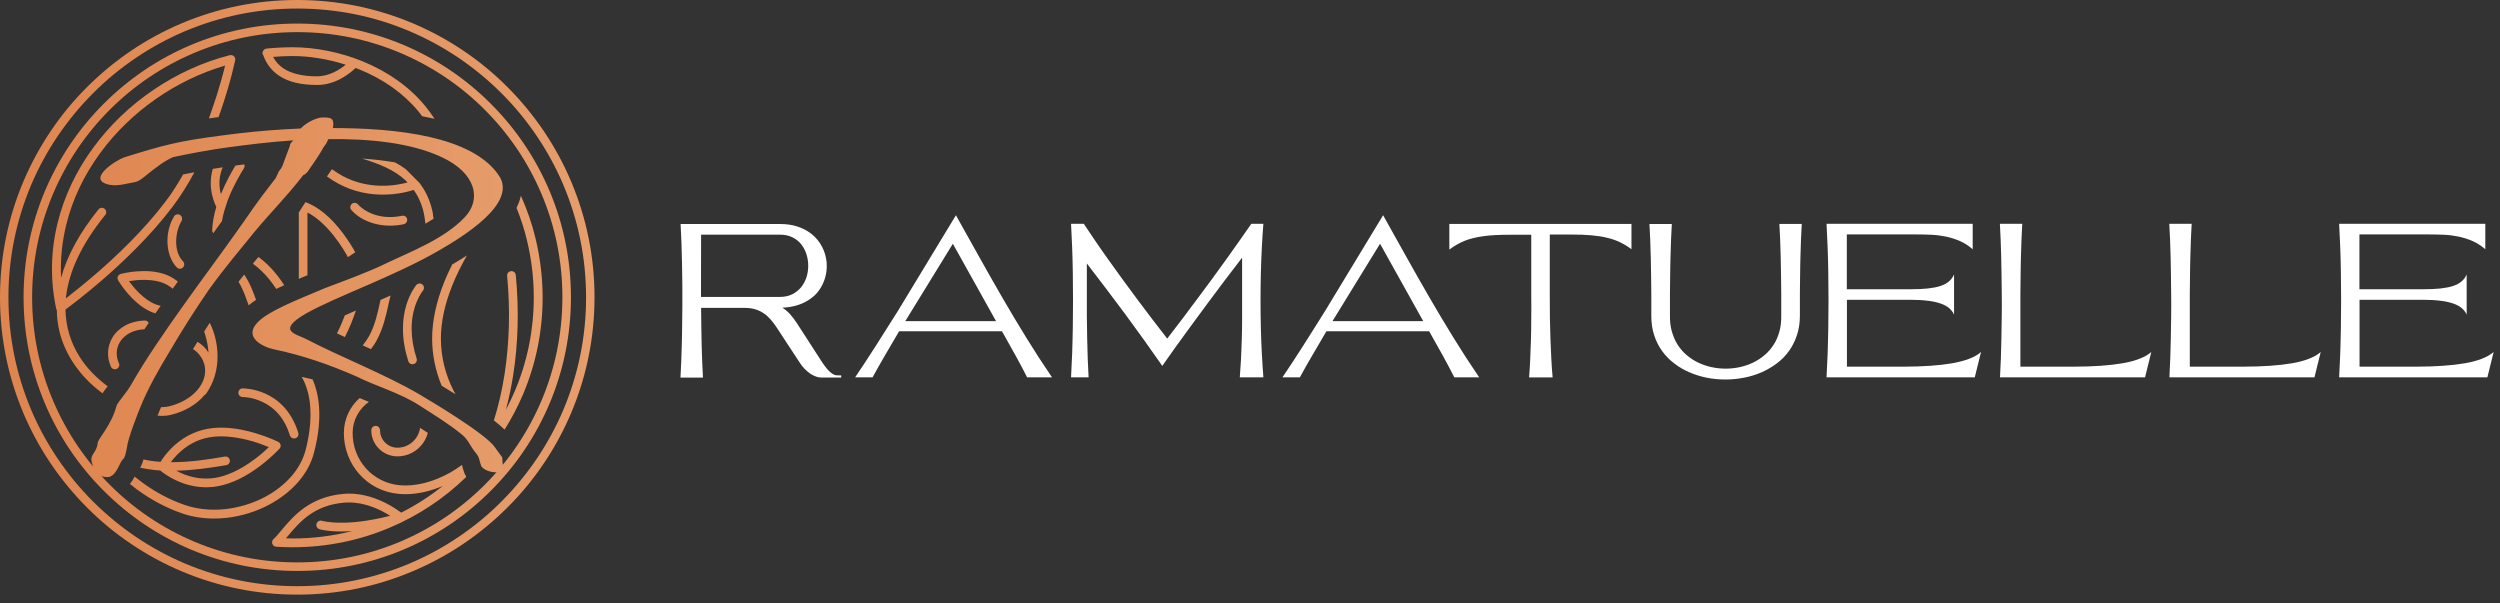 <svg width="228" height="55" viewBox="0 0 228 55" fill="none" xmlns="http://www.w3.org/2000/svg">
<rect x="0" y="0" width="228" height="55" fill="#333333" stroke="none"/>
<g clip-path="url(#clip0)">
<path d="M62.06 34.41C62.09 33.95 62.11 33.47 62.13 32.97C62.15 32.46 62.17 31.94 62.18 31.41C62.19 30.87 62.21 30.32 62.21 29.76C62.22 29.2 62.22 28.64 62.23 28.07C62.23 27.39 62.23 26.71 62.23 26.04C62.22 25.36 62.21 24.7 62.2 24.05C62.19 23.4 62.17 22.77 62.15 22.16C62.13 21.55 62.1 20.97 62.07 20.43H71.16C71.71 20.43 72.21 20.5 72.66 20.64C73.11 20.78 73.5 20.97 73.84 21.21C74.18 21.45 74.46 21.73 74.69 22.05C74.92 22.37 75.09 22.71 75.21 23.07C75.33 23.43 75.39 23.8 75.4 24.18C75.41 24.56 75.36 24.93 75.26 25.3C75.16 25.66 75 26.01 74.79 26.34C74.58 26.67 74.31 26.96 73.98 27.2C73.65 27.45 73.27 27.65 72.83 27.8C72.39 27.95 71.9 28.04 71.35 28.06C71.62 28.23 71.85 28.43 72.06 28.66C72.27 28.89 72.47 29.16 72.66 29.45L74.91 32.93C75.02 33.11 75.14 33.27 75.26 33.43C75.38 33.59 75.49 33.72 75.61 33.84C75.73 33.96 75.85 34.05 75.97 34.12C76.09 34.19 76.21 34.23 76.33 34.23L76.72 34.24V34.43H74.89C74.75 34.43 74.6 34.4 74.44 34.35C74.28 34.3 74.11 34.21 73.93 34.1C73.76 33.99 73.58 33.84 73.4 33.66C73.22 33.48 73.05 33.26 72.88 32.99L70.86 29.91C70.69 29.65 70.51 29.4 70.32 29.18C70.13 28.96 69.92 28.76 69.69 28.6C69.46 28.44 69.2 28.31 68.92 28.22C68.64 28.13 68.31 28.08 67.94 28.08H63.94C63.94 28.65 63.95 29.21 63.96 29.78C63.97 30.34 63.98 30.89 63.99 31.43C64 31.97 64.02 32.49 64.04 32.99C64.06 33.5 64.08 33.98 64.11 34.44H62.06V34.41ZM63.93 27.08H71.12C71.55 27.08 71.92 27 72.25 26.84C72.57 26.68 72.84 26.46 73.06 26.2C73.27 25.93 73.44 25.63 73.55 25.29C73.66 24.95 73.71 24.6 73.71 24.24C73.71 23.88 73.66 23.54 73.55 23.19C73.44 22.85 73.28 22.54 73.07 22.28C72.86 22.01 72.59 21.8 72.26 21.64C71.94 21.48 71.56 21.4 71.12 21.4H63.94L63.93 27.08Z" fill="white"/>
<path d="M81.9 28.34L87.18 19.63C87.88 20.89 88.58 22.14 89.28 23.39C89.98 24.64 90.68 25.88 91.4 27.12C92.12 28.36 92.85 29.59 93.6 30.8C94.35 32.02 95.13 33.22 95.94 34.41H93.67C93.38 33.83 93.04 33.19 92.65 32.48C92.26 31.78 91.84 31.02 91.38 30.21H82C81.55 30.97 81.11 31.71 80.71 32.41C80.3 33.12 79.92 33.78 79.58 34.41H77.99C78.29 33.97 78.59 33.51 78.91 33.03C79.23 32.55 79.55 32.05 79.88 31.53C80.21 31.02 80.54 30.49 80.88 29.95C81.22 29.42 81.56 28.88 81.9 28.34ZM90.84 29.29L86.9 22.23L82.56 29.29H90.84Z" fill="white"/>
<path d="M97.68 34.41C97.72 33.74 97.75 33.02 97.78 32.26C97.81 31.5 97.82 30.71 97.84 29.89C97.85 29.08 97.86 28.25 97.86 27.41C97.86 26.57 97.85 25.75 97.84 24.93C97.83 24.12 97.81 23.33 97.78 22.56C97.75 21.8 97.72 21.08 97.68 20.41H98.84C99.16 20.9 99.51 21.42 99.89 21.97C100.26 22.52 100.66 23.08 101.07 23.66C101.48 24.24 101.91 24.83 102.35 25.44C102.79 26.05 103.24 26.65 103.69 27.26C104.14 27.87 104.6 28.48 105.07 29.09C105.53 29.7 105.99 30.29 106.45 30.88C106.9 30.3 107.36 29.7 107.82 29.09C108.28 28.48 108.74 27.87 109.19 27.26C109.64 26.65 110.09 26.04 110.54 25.44C110.98 24.83 111.42 24.24 111.83 23.66C112.25 23.08 112.65 22.52 113.03 21.97C113.41 21.42 113.78 20.91 114.12 20.41H115.22C115.16 21.08 115.12 21.8 115.08 22.56C115.04 23.32 115.01 24.11 114.99 24.93C114.97 25.74 114.96 26.57 114.96 27.41C114.96 28.25 114.97 29.07 114.99 29.89C115.01 30.7 115.04 31.49 115.08 32.26C115.12 33.03 115.17 33.74 115.22 34.41H113.07C113.11 33.89 113.15 33.35 113.18 32.77C113.21 32.19 113.23 31.6 113.25 30.98C113.27 30.37 113.28 29.74 113.28 29.1C113.28 28.46 113.28 27.82 113.28 27.17V23.5C112.77 24.16 112.25 24.84 111.72 25.54C111.19 26.24 110.67 26.94 110.15 27.64C109.63 28.34 109.11 29.04 108.61 29.73C108.1 30.42 107.62 31.09 107.15 31.74L106 33.37C104.9 31.78 103.77 30.21 102.62 28.65C101.47 27.1 100.3 25.56 99.12 24.03V26.84C99.12 27.51 99.12 28.18 99.12 28.85C99.13 29.52 99.14 30.18 99.15 30.82C99.16 31.46 99.18 32.08 99.2 32.69C99.22 33.29 99.25 33.87 99.28 34.41H97.68Z" fill="white"/>
<path d="M120.86 28.34L126.14 19.63C126.84 20.89 127.54 22.14 128.24 23.39C128.94 24.64 129.64 25.88 130.36 27.12C131.08 28.36 131.81 29.59 132.56 30.8C133.31 32.02 134.09 33.22 134.9 34.41H132.63C132.34 33.83 132 33.19 131.61 32.48C131.22 31.78 130.8 31.02 130.34 30.21H120.97C120.52 30.97 120.08 31.71 119.68 32.41C119.27 33.12 118.89 33.78 118.55 34.41H116.96C117.26 33.97 117.56 33.51 117.88 33.03C118.2 32.55 118.52 32.05 118.85 31.53C119.18 31.02 119.51 30.49 119.85 29.95C120.18 29.42 120.52 28.88 120.86 28.34ZM129.8 29.29L125.86 22.23L121.52 29.29H129.8Z" fill="white"/>
<path d="M132.21 20.42H148.79V22.73C148.46 22.48 148.11 22.27 147.76 22.1C147.41 21.93 147.02 21.79 146.59 21.69C146.16 21.58 145.69 21.51 145.15 21.46C144.62 21.41 144.01 21.39 143.31 21.39H141.34V26.98C141.34 27.64 141.34 28.3 141.35 28.96C141.36 29.62 141.38 30.26 141.4 30.89C141.42 31.52 141.45 32.14 141.48 32.73C141.51 33.32 141.55 33.88 141.6 34.42H139.45C139.49 33.94 139.53 33.42 139.55 32.86C139.58 32.3 139.6 31.7 139.62 31.07C139.64 30.44 139.65 29.78 139.65 29.09C139.66 28.4 139.66 27.7 139.65 26.98V21.41H137.65C137.19 21.41 136.76 21.42 136.38 21.44C135.99 21.46 135.63 21.49 135.3 21.54C134.97 21.58 134.66 21.64 134.38 21.71C134.1 21.78 133.83 21.86 133.58 21.96C133.33 22.06 133.09 22.18 132.86 22.31C132.63 22.44 132.41 22.59 132.18 22.76V20.42H132.21Z" fill="white"/>
<path d="M152.47 20.42C152.44 20.87 152.42 21.36 152.4 21.86C152.38 22.37 152.36 22.89 152.35 23.43C152.34 23.97 152.32 24.52 152.32 25.08C152.31 25.64 152.31 26.2 152.3 26.77V28.74C152.29 29.28 152.34 29.77 152.47 30.22C152.6 30.67 152.77 31.08 153 31.44C153.23 31.8 153.51 32.12 153.83 32.39C154.15 32.66 154.5 32.89 154.88 33.07C155.26 33.25 155.66 33.39 156.08 33.48C156.5 33.57 156.92 33.62 157.35 33.62C157.78 33.62 158.21 33.58 158.63 33.49C159.05 33.4 159.46 33.27 159.84 33.09C160.22 32.91 160.58 32.68 160.9 32.41C161.23 32.14 161.51 31.82 161.74 31.46C161.98 31.1 162.16 30.69 162.28 30.24C162.41 29.79 162.46 29.29 162.45 28.74V26.77C162.45 26.21 162.44 25.64 162.43 25.08C162.42 24.52 162.41 23.97 162.4 23.43C162.39 22.89 162.37 22.37 162.35 21.86C162.33 21.35 162.31 20.87 162.28 20.42H164.32C164.29 20.87 164.27 21.36 164.25 21.86C164.23 22.37 164.21 22.89 164.2 23.43C164.19 23.97 164.17 24.52 164.17 25.08C164.16 25.64 164.16 26.21 164.15 26.78V28.79C164.15 29.44 164.06 30.03 163.88 30.57C163.7 31.11 163.46 31.59 163.14 32.03C162.83 32.46 162.45 32.84 162.02 33.16C161.59 33.48 161.12 33.75 160.62 33.97C160.12 34.18 159.59 34.35 159.03 34.45C158.47 34.56 157.91 34.61 157.35 34.61C156.79 34.61 156.23 34.56 155.67 34.45C155.12 34.34 154.59 34.18 154.09 33.96C153.59 33.75 153.13 33.48 152.7 33.15C152.27 32.83 151.9 32.45 151.59 32.02C151.28 31.59 151.03 31.11 150.86 30.57C150.68 30.03 150.6 29.44 150.6 28.8V26.79C150.6 26.22 150.59 25.66 150.58 25.09C150.57 24.53 150.56 23.98 150.55 23.44C150.54 22.9 150.52 22.38 150.5 21.87C150.48 21.36 150.46 20.88 150.43 20.43H152.47V20.42Z" fill="white"/>
<path d="M179.91 20.42V22.73C179.55 22.42 179.17 22.17 178.76 21.99C178.35 21.81 177.93 21.68 177.49 21.58C177.05 21.49 176.6 21.43 176.15 21.41C175.69 21.39 175.24 21.38 174.79 21.38C174.62 21.38 174.45 21.38 174.28 21.38C174.11 21.38 173.94 21.38 173.77 21.38H169.65H168.43V26.38H174.22C174.83 26.38 175.36 26.36 175.81 26.31C176.26 26.26 176.65 26.19 176.97 26.08C177.29 25.97 177.55 25.84 177.75 25.66C177.95 25.49 178.1 25.28 178.21 25.03V28.69C178.11 28.47 177.96 28.27 177.76 28.1C177.56 27.93 177.3 27.79 176.98 27.68C176.66 27.57 176.27 27.48 175.82 27.43C175.37 27.37 174.84 27.34 174.23 27.34H168.44V33.44H173.61C174.49 33.44 175.31 33.41 176.05 33.36C176.79 33.31 177.46 33.23 178.05 33.13C178.64 33.02 179.16 32.89 179.59 32.72C180.03 32.55 180.39 32.35 180.67 32.1L180.1 34.41C179.38 34.41 178.69 34.41 178.05 34.41C177.41 34.41 176.78 34.41 176.18 34.41C175.58 34.41 175 34.41 174.43 34.41C173.86 34.41 173.3 34.41 172.73 34.41H166.58C166.62 33.74 166.65 33.02 166.68 32.26C166.71 31.5 166.72 30.71 166.74 29.89C166.75 29.08 166.76 28.25 166.76 27.41C166.76 26.57 166.75 25.75 166.74 24.93C166.73 24.12 166.71 23.33 166.68 22.56C166.65 21.8 166.62 21.08 166.58 20.41H179.91V20.42Z" fill="white"/>
<path d="M184.43 20.41C184.4 20.87 184.38 21.35 184.36 21.85C184.34 22.35 184.32 22.87 184.31 23.41C184.3 23.95 184.28 24.5 184.28 25.06C184.27 25.62 184.27 26.18 184.26 26.75V33.44H189.14C190.02 33.44 190.83 33.41 191.58 33.36C192.32 33.31 192.99 33.23 193.58 33.13C194.17 33.03 194.69 32.89 195.12 32.72C195.56 32.55 195.92 32.35 196.2 32.1L195.63 34.41C194.91 34.41 194.22 34.41 193.58 34.41C192.93 34.41 192.31 34.41 191.71 34.41C191.11 34.41 190.53 34.41 189.96 34.41C189.39 34.41 188.82 34.41 188.26 34.41H182.4C182.43 33.86 182.46 33.28 182.48 32.67C182.5 32.06 182.52 31.43 182.53 30.78C182.54 30.13 182.55 29.46 182.56 28.79C182.57 28.11 182.57 27.44 182.56 26.76C182.56 26.19 182.55 25.63 182.54 25.06C182.53 24.5 182.52 23.95 182.51 23.41C182.5 22.87 182.48 22.35 182.46 21.85C182.44 21.34 182.42 20.86 182.39 20.41H184.43V20.41Z" fill="white"/>
<path d="M199.88 20.41C199.85 20.87 199.83 21.35 199.81 21.85C199.79 22.35 199.77 22.87 199.76 23.41C199.75 23.95 199.73 24.5 199.73 25.06C199.72 25.62 199.72 26.18 199.71 26.75V33.44H204.59C205.47 33.44 206.28 33.41 207.03 33.36C207.77 33.31 208.44 33.23 209.03 33.13C209.62 33.03 210.14 32.89 210.57 32.72C211.01 32.55 211.37 32.35 211.65 32.1L211.08 34.41C210.36 34.41 209.67 34.41 209.03 34.41C208.38 34.41 207.76 34.41 207.16 34.41C206.56 34.41 205.98 34.41 205.41 34.41C204.84 34.41 204.27 34.41 203.71 34.41H197.85C197.88 33.86 197.91 33.28 197.93 32.67C197.95 32.06 197.97 31.43 197.98 30.78C197.99 30.13 198 29.46 198.01 28.79C198.02 28.11 198.02 27.44 198.01 26.76C198.01 26.19 198 25.63 197.99 25.06C197.98 24.5 197.97 23.95 197.96 23.41C197.95 22.87 197.93 22.35 197.91 21.85C197.89 21.34 197.87 20.86 197.84 20.41H199.88V20.41Z" fill="white"/>
<path d="M226.66 20.42V22.73C226.3 22.42 225.92 22.17 225.51 21.99C225.1 21.81 224.68 21.68 224.24 21.58C223.8 21.49 223.35 21.43 222.9 21.41C222.44 21.39 221.99 21.38 221.54 21.38C221.37 21.38 221.2 21.38 221.03 21.38C220.86 21.38 220.69 21.38 220.52 21.38H216.4H215.18V26.38H220.97C221.58 26.38 222.11 26.36 222.56 26.31C223.01 26.26 223.4 26.19 223.72 26.08C224.04 25.97 224.3 25.84 224.5 25.66C224.7 25.49 224.85 25.28 224.96 25.03V28.69C224.86 28.47 224.71 28.27 224.51 28.1C224.31 27.93 224.05 27.79 223.73 27.68C223.41 27.57 223.02 27.48 222.57 27.43C222.12 27.37 221.59 27.34 220.98 27.34H215.19V33.44H220.36C221.24 33.44 222.06 33.41 222.8 33.36C223.54 33.31 224.21 33.23 224.8 33.13C225.39 33.03 225.91 32.89 226.34 32.72C226.78 32.55 227.14 32.35 227.42 32.1L226.85 34.41C226.13 34.41 225.44 34.41 224.8 34.41C224.15 34.41 223.53 34.41 222.93 34.41C222.33 34.41 221.75 34.41 221.18 34.41C220.61 34.41 220.04 34.41 219.48 34.41H213.33C213.37 33.74 213.4 33.02 213.43 32.26C213.46 31.5 213.47 30.71 213.49 29.89C213.5 29.08 213.51 28.25 213.51 27.41C213.51 26.57 213.5 25.75 213.49 24.93C213.48 24.12 213.46 23.33 213.43 22.56C213.4 21.8 213.37 21.08 213.33 20.41H226.66V20.42Z" fill="white"/>
<path d="M27.11 52.07C23.74 52.07 20.47 51.41 17.39 50.11C14.42 48.85 11.75 47.05 9.46 44.76C7.17 42.47 5.37 39.8 4.11 36.83C2.81 33.75 2.15 30.48 2.15 27.11C2.15 23.74 2.81 20.47 4.11 17.39C5.37 14.42 7.17 11.75 9.46 9.46C11.75 7.17 14.42 5.37 17.39 4.11C20.47 2.81 23.74 2.15 27.11 2.15C30.48 2.15 33.75 2.81 36.83 4.11C39.8 5.37 42.47 7.17 44.76 9.46C47.05 11.75 48.85 14.42 50.11 17.39C51.41 20.47 52.07 23.74 52.07 27.11C52.07 30.48 51.41 33.75 50.11 36.83C48.85 39.8 47.05 42.47 44.76 44.76C42.47 47.05 39.8 48.85 36.83 50.11C33.75 51.41 30.48 52.07 27.11 52.07ZM27.11 2.93C23.85 2.93 20.68 3.57 17.7 4.83C14.82 6.05 12.23 7.79 10.01 10.01C7.79 12.23 6.05 14.82 4.83 17.7C3.57 20.68 2.93 23.85 2.93 27.11C2.93 30.37 3.57 33.54 4.83 36.52C6.05 39.4 7.79 41.99 10.01 44.21C12.23 46.43 14.82 48.17 17.7 49.39C20.68 50.65 23.85 51.29 27.11 51.29C30.37 51.29 33.54 50.65 36.52 49.39C39.4 48.17 41.99 46.43 44.21 44.21C46.43 41.99 48.17 39.4 49.39 36.52C50.65 33.54 51.29 30.37 51.29 27.11C51.29 23.85 50.65 20.68 49.39 17.7C48.17 14.82 46.43 12.23 44.21 10.01C41.99 7.79 39.4 6.05 36.52 4.83C33.54 3.57 30.38 2.93 27.11 2.93Z" fill="url(#paint0_linear)"/>
<path d="M27.11 54.23C23.45 54.23 19.9 53.51 16.56 52.1C14.95 51.42 13.4 50.58 11.95 49.6C10.51 48.63 9.16 47.52 7.94 46.29C6.71 45.06 5.6 43.71 4.63 42.28C3.65 40.83 2.81 39.28 2.13 37.67C0.72 34.32 0 30.77 0 27.11C0 23.45 0.72 19.9 2.13 16.56C2.81 14.95 3.65 13.4 4.63 11.95C5.6 10.51 6.71 9.16 7.94 7.94C9.17 6.71 10.52 5.6 11.95 4.63C13.4 3.65 14.95 2.81 16.56 2.13C19.9 0.72 23.45 0 27.11 0C30.77 0 34.32 0.72 37.66 2.13C39.27 2.81 40.82 3.65 42.27 4.63C43.71 5.6 45.06 6.71 46.28 7.94C47.51 9.17 48.62 10.52 49.59 11.95C50.57 13.4 51.41 14.95 52.09 16.56C53.5 19.9 54.22 23.45 54.22 27.11C54.22 30.77 53.5 34.32 52.09 37.66C51.41 39.27 50.57 40.82 49.59 42.27C48.62 43.71 47.51 45.06 46.28 46.28C45.05 47.51 43.7 48.62 42.27 49.59C40.82 50.57 39.27 51.41 37.66 52.09C34.32 53.51 30.77 54.23 27.11 54.23ZM27.11 0.78C23.55 0.78 20.11 1.48 16.86 2.85C15.3 3.51 13.79 4.33 12.39 5.28C11 6.22 9.68 7.3 8.49 8.5C7.3 9.69 6.22 11 5.27 12.4C4.32 13.81 3.5 15.31 2.84 16.87C1.47 20.12 0.77 23.57 0.77 27.12C0.77 30.67 1.47 34.12 2.84 37.37C3.5 38.93 4.32 40.44 5.27 41.84C6.21 43.23 7.29 44.55 8.49 45.74C9.68 46.93 10.99 48.01 12.39 48.96C13.8 49.91 15.3 50.73 16.86 51.39C20.11 52.76 23.56 53.46 27.11 53.46C30.66 53.46 34.11 52.76 37.36 51.39C38.92 50.73 40.43 49.91 41.83 48.96C43.22 48.02 44.54 46.94 45.73 45.74C46.92 44.55 48 43.24 48.95 41.84C49.9 40.43 50.72 38.93 51.38 37.37C52.75 34.12 53.45 30.67 53.45 27.12C53.45 23.57 52.75 20.12 51.38 16.87C50.72 15.31 49.9 13.8 48.95 12.4C48.01 11.01 46.93 9.69 45.73 8.5C44.54 7.31 43.23 6.23 41.83 5.28C40.42 4.33 38.92 3.51 37.36 2.85C34.12 1.47 30.67 0.78 27.11 0.78Z" fill="url(#paint1_linear)"/>
<path d="M34.71 27.35C35.01 27.22 35.31 27.08 35.62 26.95C35.57 27.17 35.51 27.38 35.46 27.62C35.23 28.69 34.96 29.91 34.38 30.99C34.22 31.3 34.03 31.58 33.83 31.84C33.58 31.72 33.33 31.61 33.08 31.5C33.3 31.23 33.5 30.94 33.68 30.62C34.21 29.63 34.45 28.52 34.68 27.45C34.69 27.41 34.7 27.38 34.71 27.35ZM36.66 19.68C34.75 20.08 33.3 19.37 32.64 18.63C32.49 18.47 32.24 18.45 32.08 18.6C31.92 18.75 31.9 19 32.05 19.16C32.55 19.72 33.25 20.14 34.06 20.37C34.54 20.51 35.05 20.58 35.58 20.58C35.99 20.58 36.4 20.54 36.82 20.45C37.03 20.4 37.17 20.19 37.13 19.98C37.09 19.77 36.88 19.63 36.66 19.68ZM38.57 26.51C38.71 26.34 38.69 26.09 38.53 25.95C38.36 25.81 38.11 25.83 37.97 25.99C37.95 26.02 37.41 26.65 37.05 27.84C36.85 28.52 36.74 29.26 36.75 30.02C36.75 30.96 36.92 31.95 37.24 32.95C37.29 33.12 37.45 33.22 37.62 33.22C37.66 33.22 37.7 33.21 37.74 33.2C37.95 33.13 38.06 32.91 38 32.7C37.7 31.79 37.55 30.89 37.54 30.04C37.53 29.36 37.62 28.71 37.8 28.11C38.04 27.28 38.41 26.7 38.57 26.51ZM39.34 18.87C39.11 18.05 38.76 17.35 38.29 16.72L37.01 15.43C36.7 15.2 36.37 14.99 36.02 14.81C35.1 14.65 34.09 14.53 33 14.46C34.51 14.91 35.96 15.48 37.02 16.48C37.07 16.53 37.12 16.59 37.17 16.64C36.1 16.93 33.66 17.35 31.23 16.04C30.95 15.89 30.63 15.68 30.27 15.43C30.11 15.67 29.96 15.89 29.83 16.07C29.82 16.08 29.82 16.08 29.82 16.09C30.16 16.34 30.51 16.56 30.86 16.75C32.32 17.54 33.77 17.75 34.92 17.75C35.24 17.75 35.54 17.73 35.81 17.71C36.68 17.63 37.36 17.44 37.73 17.32C38.1 17.84 38.38 18.42 38.57 19.1C38.68 19.5 38.75 19.94 38.8 20.4C39.06 20.25 39.3 20.1 39.54 19.95C39.5 19.56 39.44 19.21 39.34 18.87ZM32.46 28.32C32.12 28.47 31.78 28.62 31.45 28.76C31.24 29.31 31.01 29.87 30.73 30.4C30.96 30.51 31.2 30.62 31.45 30.74C31.87 29.94 32.19 29.11 32.46 28.32ZM16.41 19.6C16.22 19.49 15.98 19.55 15.87 19.74C15.43 20.48 15.22 21.38 15.28 22.27C15.34 23.13 15.64 23.9 16.13 24.39C16.21 24.47 16.31 24.51 16.41 24.51C16.51 24.51 16.61 24.47 16.69 24.39C16.84 24.24 16.84 23.98 16.69 23.83C15.83 22.97 15.93 21.2 16.56 20.15C16.66 19.95 16.6 19.71 16.41 19.6ZM23.28 39.5C24.49 39.86 25.34 40.28 25.38 40.3C25.49 40.36 25.57 40.46 25.59 40.58C25.61 40.7 25.58 40.83 25.49 40.92C25.46 40.95 24.82 41.65 23.82 42.42C22.46 43.47 21.13 44.11 19.88 44.34C19.53 44.41 19.17 44.44 18.81 44.44C17.89 44.44 16.97 44.23 16.08 43.82C15.28 43.45 14.76 43.03 14.61 42.91C14.27 42.89 13.93 42.85 13.59 42.8C13.31 42.76 13.04 42.71 12.78 42.65C12.92 42.41 13.02 42.16 13.09 41.9C13.29 41.94 13.5 41.99 13.71 42.02C14.02 42.07 14.33 42.1 14.64 42.12C14.81 41.85 15.11 41.42 15.55 40.96C16.5 39.98 17.66 39.34 18.92 39.11C20.16 38.88 21.63 39.01 23.28 39.5ZM19.06 39.89C17.96 40.09 16.98 40.63 16.14 41.49C15.91 41.73 15.73 41.95 15.58 42.15C17.28 42.16 18.98 41.91 20.5 41.64C20.72 41.6 20.92 41.75 20.96 41.96C21 42.18 20.85 42.38 20.64 42.42C19.23 42.66 17.67 42.89 16.08 42.93C16.19 42.99 16.31 43.05 16.44 43.11C17.53 43.61 18.65 43.76 19.74 43.56C20.51 43.42 21.76 43 23.33 41.8C23.83 41.42 24.24 41.05 24.52 40.78C24.17 40.63 23.65 40.43 23.05 40.25C21.99 39.95 20.45 39.63 19.06 39.89ZM42.58 23.3C42.13 23.59 41.68 23.86 41.24 24.12C40.97 24.65 40.73 25.18 40.52 25.7C39.79 27.53 39.41 29.27 39.41 30.87C39.41 32.35 39.71 33.8 40.28 35.18C40.69 35.43 41.11 35.69 41.55 35.96C41.49 35.85 41.42 35.75 41.37 35.64C40.6 34.12 40.21 32.52 40.21 30.87C40.21 29.37 40.56 27.73 41.26 26C41.61 25.12 42.06 24.22 42.58 23.3ZM22.14 36.21C22.15 36.21 22.97 36.2 23.9 36.64C25.14 37.21 25.99 38.24 26.44 39.71C26.49 39.88 26.65 39.99 26.82 39.99C26.86 39.99 26.9 39.98 26.94 39.97C27.15 39.91 27.27 39.68 27.2 39.47C26.55 37.34 25.21 36.35 24.2 35.9C23.11 35.41 22.17 35.42 22.13 35.42C21.91 35.42 21.74 35.6 21.74 35.82C21.74 36.04 21.92 36.21 22.14 36.21ZM23.41 23.62C23.29 23.76 23.18 23.91 23.06 24.05C23.33 24.24 23.59 24.46 23.84 24.7C24.34 25.18 24.79 25.73 25.19 26.35C25.42 26.24 25.67 26.13 25.92 26.01C25.47 25.3 24.96 24.67 24.39 24.12C24.13 23.87 23.86 23.65 23.58 23.44L23.41 23.62ZM10.12 33.45C10.19 33.6 10.33 33.68 10.48 33.68C10.54 33.68 10.59 33.67 10.65 33.64C10.85 33.55 10.94 33.31 10.84 33.11C10.55 32.47 10.58 31.77 10.94 31.19C11.37 30.49 12.19 30.07 13.17 30.03C13.3 29.84 13.43 29.65 13.56 29.45C13.49 29.31 13.35 29.22 13.19 29.23C12.54 29.25 11.95 29.4 11.43 29.68C10.94 29.95 10.53 30.32 10.26 30.77C9.77 31.59 9.72 32.56 10.12 33.45ZM48.85 21.78C48.53 20.43 48.07 19.11 47.5 17.84C47.49 17.88 47.49 17.92 47.48 17.95C47.4 18.3 47.27 18.63 47.11 18.96C47.5 19.94 47.83 20.94 48.07 21.96C48.47 23.64 48.68 25.37 48.68 27.11C48.68 30.08 48.1 32.96 46.95 35.67C46.7 36.25 46.43 36.82 46.14 37.37C46.4 36.37 46.63 35.31 46.8 34.23C47.26 31.3 47.34 28.22 47.04 25.09C47.02 24.87 46.83 24.71 46.61 24.73C46.39 24.75 46.23 24.94 46.25 25.16C46.54 28.22 46.46 31.23 46.02 34.1C45.79 35.6 45.45 37.05 45.04 38.34C45.41 38.63 45.75 38.92 46.02 39.18C46.66 38.16 47.22 37.09 47.7 35.97C48.89 33.16 49.49 30.17 49.49 27.1C49.48 25.31 49.27 23.52 48.85 21.78ZM36.25 41.62C37.58 41.62 38.69 40.71 39.02 39.48C38.78 39.32 38.54 39.17 38.31 39.02C38.17 40.04 37.3 40.83 36.25 40.83C35.37 40.83 34.66 40.12 34.66 39.24C34.66 39.02 34.48 38.84 34.26 38.84C34.04 38.84 33.86 39.02 33.86 39.24C33.86 40.55 34.93 41.62 36.25 41.62ZM9.35 35.87C9.49 35.65 9.65 35.44 9.82 35.23C8.86 34.52 7.95 33.63 7.26 32.54C6.42 31.21 6 29.76 5.97 28.23C6.46 27.87 7.72 26.92 9.26 25.59C11.09 24.01 13.69 21.57 15.72 18.88C16.42 17.95 17.1 16.89 17.73 15.71C17.39 15.78 17.04 15.84 16.7 15.91C16.21 16.77 15.68 17.62 15.08 18.4C13.09 21.03 10.54 23.43 8.74 24.98C7.6 25.96 6.63 26.73 6.01 27.21C6.01 27.16 6.02 27.12 6.02 27.07C6.3 24.69 7.5 22.19 9.6 19.6C9.74 19.43 9.71 19.18 9.54 19.04C9.37 18.9 9.12 18.93 8.98 19.1C7.26 21.23 6.12 23.32 5.57 25.34C5.49 23.72 5.65 22.1 6.04 20.5C6.61 18.18 7.66 15.97 9.16 13.93C11.93 10.16 16.05 7.29 20.53 5.98C20.34 6.76 19.96 8.19 19.37 9.89C19.27 10.18 19.16 10.48 19.05 10.8C19.33 10.76 19.62 10.72 19.93 10.68C19.99 10.5 20.06 10.33 20.12 10.15C21.03 7.52 21.43 5.58 21.45 5.49V5.48C21.45 5.45 21.45 5.43 21.45 5.4C21.45 5.37 21.45 5.35 21.45 5.32V5.31C21.44 5.29 21.43 5.28 21.42 5.26C21.41 5.23 21.4 5.21 21.38 5.18C21.37 5.16 21.35 5.14 21.33 5.13C21.31 5.11 21.3 5.09 21.27 5.08C21.25 5.06 21.22 5.06 21.19 5.05C21.17 5.04 21.16 5.03 21.14 5.03H21.13C21.1 5.03 21.08 5.03 21.05 5.03C21.02 5.03 21 5.03 20.97 5.03H20.96C18.51 5.66 16.18 6.72 14.02 8.18C11.86 9.64 10.01 11.42 8.51 13.46C6.95 15.58 5.86 17.89 5.26 20.3C4.62 22.89 4.57 25.53 5.12 28.14C5.12 28.15 5.13 28.16 5.13 28.17C5.14 28.21 5.16 28.24 5.18 28.28C5.19 28.94 5.27 29.59 5.42 30.22C5.65 31.18 6.05 32.09 6.59 32.95C7.29 34.06 8.24 35.06 9.35 35.87ZM23.95 4.92C23.95 4.9 23.94 4.89 23.94 4.87C23.94 4.86 23.94 4.85 23.94 4.84C23.94 4.81 23.94 4.79 23.95 4.76C23.95 4.74 23.96 4.71 23.97 4.69C23.98 4.67 23.99 4.65 24.01 4.62C24.02 4.6 24.04 4.58 24.05 4.56C24.07 4.54 24.09 4.53 24.11 4.51C24.13 4.49 24.15 4.48 24.18 4.47C24.19 4.47 24.2 4.46 24.21 4.45C24.23 4.44 24.24 4.45 24.26 4.44C24.28 4.44 24.29 4.43 24.31 4.43C25.1 4.35 25.91 4.31 26.7 4.31C28.76 4.31 31.02 4.76 33.04 5.58C35.38 6.53 37.36 7.94 38.77 9.66C39.05 10 39.34 10.39 39.63 10.83C39.26 10.75 38.89 10.67 38.5 10.6C38.38 10.45 38.27 10.3 38.16 10.16C36.83 8.54 34.96 7.21 32.75 6.32C32.64 6.28 32.53 6.24 32.43 6.2C31.95 6.66 30.64 7.75 28.93 7.75C27.43 7.75 26.28 7.47 25.43 6.89C24.76 6.44 24.28 5.81 23.98 4.97C23.95 4.95 23.95 4.94 23.95 4.92ZM24.91 5.19C25.14 5.63 25.44 5.96 25.84 6.23C26.55 6.71 27.58 6.96 28.9 6.96C30.04 6.96 31 6.34 31.53 5.9C29.93 5.39 28.24 5.11 26.67 5.11C26.09 5.11 25.5 5.14 24.91 5.19ZM27.51 34.37C27.67 34.62 27.9 35.09 28.08 35.77C28.56 37.63 28.23 39.67 27.87 41.05C27.64 41.92 27.2 42.73 26.54 43.48C25.91 44.19 25.12 44.81 24.19 45.31C23.08 45.9 21.82 46.29 20.56 46.43C19.25 46.57 17.97 46.44 16.84 46.05C15.5 45.59 14.2 44.9 12.97 44C12.74 43.83 12.51 43.65 12.28 43.47C12.17 43.68 12.03 43.91 11.85 44.14C12.06 44.31 12.28 44.48 12.49 44.64C13.79 45.59 15.16 46.32 16.58 46.81C17.49 47.13 18.49 47.29 19.53 47.29C19.9 47.29 20.27 47.27 20.65 47.23C22.01 47.08 23.36 46.66 24.56 46.02C25.57 45.48 26.44 44.8 27.14 44.02C27.88 43.18 28.39 42.26 28.64 41.27C29.53 37.89 29.01 35.74 28.51 34.6L27.51 34.37ZM32.4 23.01C32.2 22.64 31.81 21.98 31.26 21.25C30.18 19.81 29.03 18.87 27.86 18.43L27.25 19.38V25.43C27.51 25.32 27.77 25.21 28.04 25.1V19.38C29.94 20.36 31.34 22.74 31.73 23.45L32.4 23.01ZM19 31.97C19.01 32.03 19.01 32.1 19.01 32.16C18.95 32.07 18.89 31.98 18.83 31.89C18.59 31.59 18.31 31.35 18.01 31.17C17.87 31.39 17.74 31.62 17.6 31.84C17.81 31.97 18.02 32.14 18.21 32.39C18.71 33.03 18.84 33.81 18.58 34.58C18.39 35.12 18.02 35.63 17.51 36.05C16.95 36.51 16.22 36.86 15.41 37.06C15.21 37.11 14.98 37.13 14.73 37.13C14.72 37.13 14.7 37.13 14.69 37.13C14.58 37.37 14.48 37.61 14.39 37.84C14.38 37.86 14.37 37.88 14.36 37.9C14.48 37.91 14.61 37.93 14.73 37.93C15.05 37.93 15.34 37.9 15.6 37.83C16.88 37.52 17.94 36.88 18.64 36.04C18.7 36.01 18.75 35.97 18.79 35.92C20.32 33.76 19.95 31.06 19.13 29.44C18.96 29.7 18.79 29.97 18.62 30.23C18.78 30.72 18.94 31.31 19 31.97ZM11.02 24.98C10.9 25.01 10.8 25.1 10.75 25.21C10.7 25.32 10.71 25.45 10.77 25.56C10.82 25.65 12.05 27.72 13.85 28.47C13.96 28.51 14.06 28.55 14.17 28.58C14.33 28.35 14.49 28.12 14.65 27.89C14.49 27.85 14.32 27.81 14.15 27.74C13.08 27.3 12.21 26.25 11.76 25.64C12.51 25.52 13.86 25.39 14.93 25.83C15.25 25.96 15.52 26.14 15.75 26.33C15.91 26.11 16.06 25.9 16.22 25.68C15.94 25.45 15.62 25.25 15.24 25.09C13.46 24.35 11.12 24.95 11.02 24.98ZM22.68 27.85C22.88 27.68 23.1 27.51 23.35 27.35C23.13 26.72 22.9 26.13 22.63 25.63C22.52 25.42 22.39 25.23 22.27 25.04C22.1 25.25 21.93 25.47 21.75 25.7C21.81 25.8 21.87 25.9 21.93 26.01C22.2 26.52 22.44 27.16 22.68 27.85ZM20.79 18.21C21.29 16.91 21.95 15.83 22.25 15.34C22.32 15.23 22.32 15.1 22.27 14.99C21.99 15.03 21.73 15.06 21.47 15.1C21.15 15.63 20.61 16.57 20.15 17.7C20.13 17.64 20.12 17.59 20.1 17.53C19.93 16.73 20.01 15.97 20.31 15.26C20.04 15.3 19.74 15.35 19.41 15.4C19.19 16.13 19.16 16.92 19.33 17.72C19.45 18.25 19.62 18.66 19.73 18.87C19.52 19.55 19.38 20.27 19.35 20.98C19.35 21.09 19.39 21.19 19.45 21.27C19.65 20.99 19.85 20.72 20.02 20.47C20.1 20.36 20.17 20.27 20.24 20.17C20.3 19.84 20.37 19.5 20.47 19.18L20.79 18.21ZM42.52 43.5C40.49 45.47 38.15 47.02 35.55 48.12C32.74 49.31 29.75 49.91 26.68 49.91C26.18 49.91 25.67 49.89 25.17 49.86C25.15 49.86 25.13 49.85 25.11 49.84C25.08 49.83 25.06 49.83 25.03 49.82C25 49.81 24.97 49.78 24.95 49.76C24.94 49.75 24.92 49.74 24.91 49.73C24.91 49.73 24.91 49.73 24.91 49.72C24.89 49.7 24.88 49.67 24.86 49.64C24.85 49.62 24.84 49.61 24.83 49.59C24.82 49.57 24.82 49.55 24.82 49.53C24.81 49.5 24.81 49.47 24.81 49.44C24.81 49.44 24.81 49.44 24.81 49.43C24.81 49.41 24.82 49.39 24.83 49.38C24.84 49.35 24.84 49.32 24.85 49.29C24.86 49.26 24.88 49.24 24.9 49.22C24.91 49.2 24.92 49.18 24.94 49.17C25.19 48.94 25.44 48.63 25.71 48.31C26.78 47.05 28.24 45.32 31.33 45.04C32.54 44.93 33.87 45.22 35.16 45.87C35.84 46.21 36.34 46.57 36.59 46.75C37.94 46.07 39.2 45.26 40.38 44.32C39.23 44.81 38.06 45.07 36.97 45.07C36.76 45.07 36.55 45.06 36.34 45.04C34.95 44.91 33.68 44.27 32.77 43.24C31.86 42.22 31.36 40.89 31.36 39.49C31.36 38.22 31.92 37.08 32.8 36.3C33.07 36.42 33.35 36.53 33.64 36.65C32.75 37.28 32.16 38.32 32.16 39.49C32.16 40.7 32.59 41.84 33.37 42.71C34.15 43.59 35.24 44.13 36.42 44.25C37.86 44.39 39.52 43.97 41.09 43.08C41.45 42.87 41.8 42.64 42.13 42.4C42.13 42.41 42.14 42.42 42.14 42.43C42.18 42.61 42.23 42.8 42.32 43.05L42.38 43.22L42.48 43.38C42.48 43.44 42.5 43.47 42.52 43.5ZM35.58 47.04C35.36 46.9 35.08 46.74 34.77 46.58C33.97 46.18 32.73 45.73 31.39 45.84C28.63 46.08 27.34 47.6 26.3 48.83C26.22 48.92 26.15 49.01 26.07 49.09C26.27 49.1 26.48 49.11 26.68 49.11C28.54 49.11 30.36 48.88 32.13 48.43C31.75 48.46 31.4 48.47 31.09 48.47C29.82 48.47 29.18 48.28 29.13 48.26C28.92 48.19 28.8 47.97 28.87 47.76C28.94 47.55 29.16 47.43 29.37 47.5C29.38 47.5 29.96 47.67 31.09 47.67C32.04 47.68 33.54 47.56 35.58 47.04ZM8.91 40.39C8.82 41.37 8.11 41.41 8.41 42.28C8.5 42.78 8.8 43.53 9.84 43.51C10.61 43.46 10.91 42.17 11.18 41.92C11.41 41.76 11.5 41.21 11.59 40.74C11.66 40.01 12.59 37.64 12.77 37.21C13.45 35.5 14.41 33.8 15.52 31.97C16.68 29.99 17.82 28.21 19.07 26.39C20.62 24.25 21.76 22.95 23.24 21.11C24.72 19.33 26.11 17.97 27.66 15.97C27.8 15.92 27.93 15.81 28.07 15.65C28.21 15.38 28.94 14.47 29.5 13.44C29.89 12.94 29.82 12.89 29.95 12.69C33.68 12.64 37.42 13.01 40.24 14.31C43.5 15.81 43.91 18.25 42.36 19.84C40.47 21.82 37.42 22.96 35.19 24.03C33.73 24.76 31.25 25.67 29.68 26.26C26.97 27.4 24.54 28.35 23.53 29.36C22.12 30.77 24.01 31.66 24.99 31.86C27.49 32.38 30.02 33.23 32.57 34.36C34.19 35.18 36.46 35.82 38.26 36.98C39.49 37.78 40.9 38.62 42.11 39.62C42.7 40.08 42.88 40.69 43.34 41.24C43.77 41.74 43.68 41.95 43.89 42.51C44.28 43.12 45.94 43.35 45.87 42.62L45.8 41.71L45.14 40.8C44.34 39.57 39.04 36.43 38.22 35.95C35.15 34.15 30.96 32.51 28 30.96C27.14 30.48 25.09 30.23 27.86 28.62C30.61 27.05 35.96 25.21 40.04 22.84C42.2 21.59 47.23 18.54 45.5 16.01C43.09 12.41 36.12 11.68 30.36 11.68C30.52 10.77 30.2 10.68 29.31 10.72C28.76 10.77 27.92 11.2 27.42 11.72L26.03 11.79C24.1 11.9 22.18 12.09 20.2 12.36C16.17 12.88 14.87 13.25 11.3 14.36C10.62 14.59 7.82 16.36 9.93 16.84C10.7 17.02 11.57 16.73 12.3 16.61C12.8 16.54 13.39 15.88 14.3 15.24C14.71 14.92 15.19 14.6 15.78 14.33C16.53 14.17 17.35 14.01 18.1 13.87C19.08 13.69 19.97 13.55 20.63 13.46C22.47 13.21 24.59 12.94 26.75 12.8C26.57 12.98 26.39 13.19 26.45 13.28L26.13 14.12C25.77 15.05 25.83 15.14 25.42 15.65L25.15 16.24C23.03 18.95 23.06 19.09 21.37 21.43C19.09 24.66 14.34 30.88 12.04 34.95C11.45 36 10.74 36.61 10.61 37.07C10.16 38.77 8.94 40.02 8.91 40.39Z" fill="url(#paint2_linear)"/>
</g>
<defs>
<linearGradient id="paint0_linear" x1="2.153" y1="27.113" x2="52.072" y2="27.113" gradientUnits="userSpaceOnUse">
<stop stop-color="#DF854F"/>
<stop offset="1" stop-color="#E69E6C"/>
</linearGradient>
<linearGradient id="paint1_linear" x1="0" y1="27.113" x2="54.225" y2="27.113" gradientUnits="userSpaceOnUse">
<stop stop-color="#DF854F"/>
<stop offset="1" stop-color="#E69E6C"/>
</linearGradient>
<linearGradient id="paint2_linear" x1="4.748" y1="27.113" x2="49.477" y2="27.113" gradientUnits="userSpaceOnUse">
<stop stop-color="#DF854F"/>
<stop offset="1" stop-color="#E69E6C"/>
</linearGradient>
<clipPath id="clip0">
<rect width="227.39" height="54.23" fill="white"/>
</clipPath>
</defs>
</svg>
